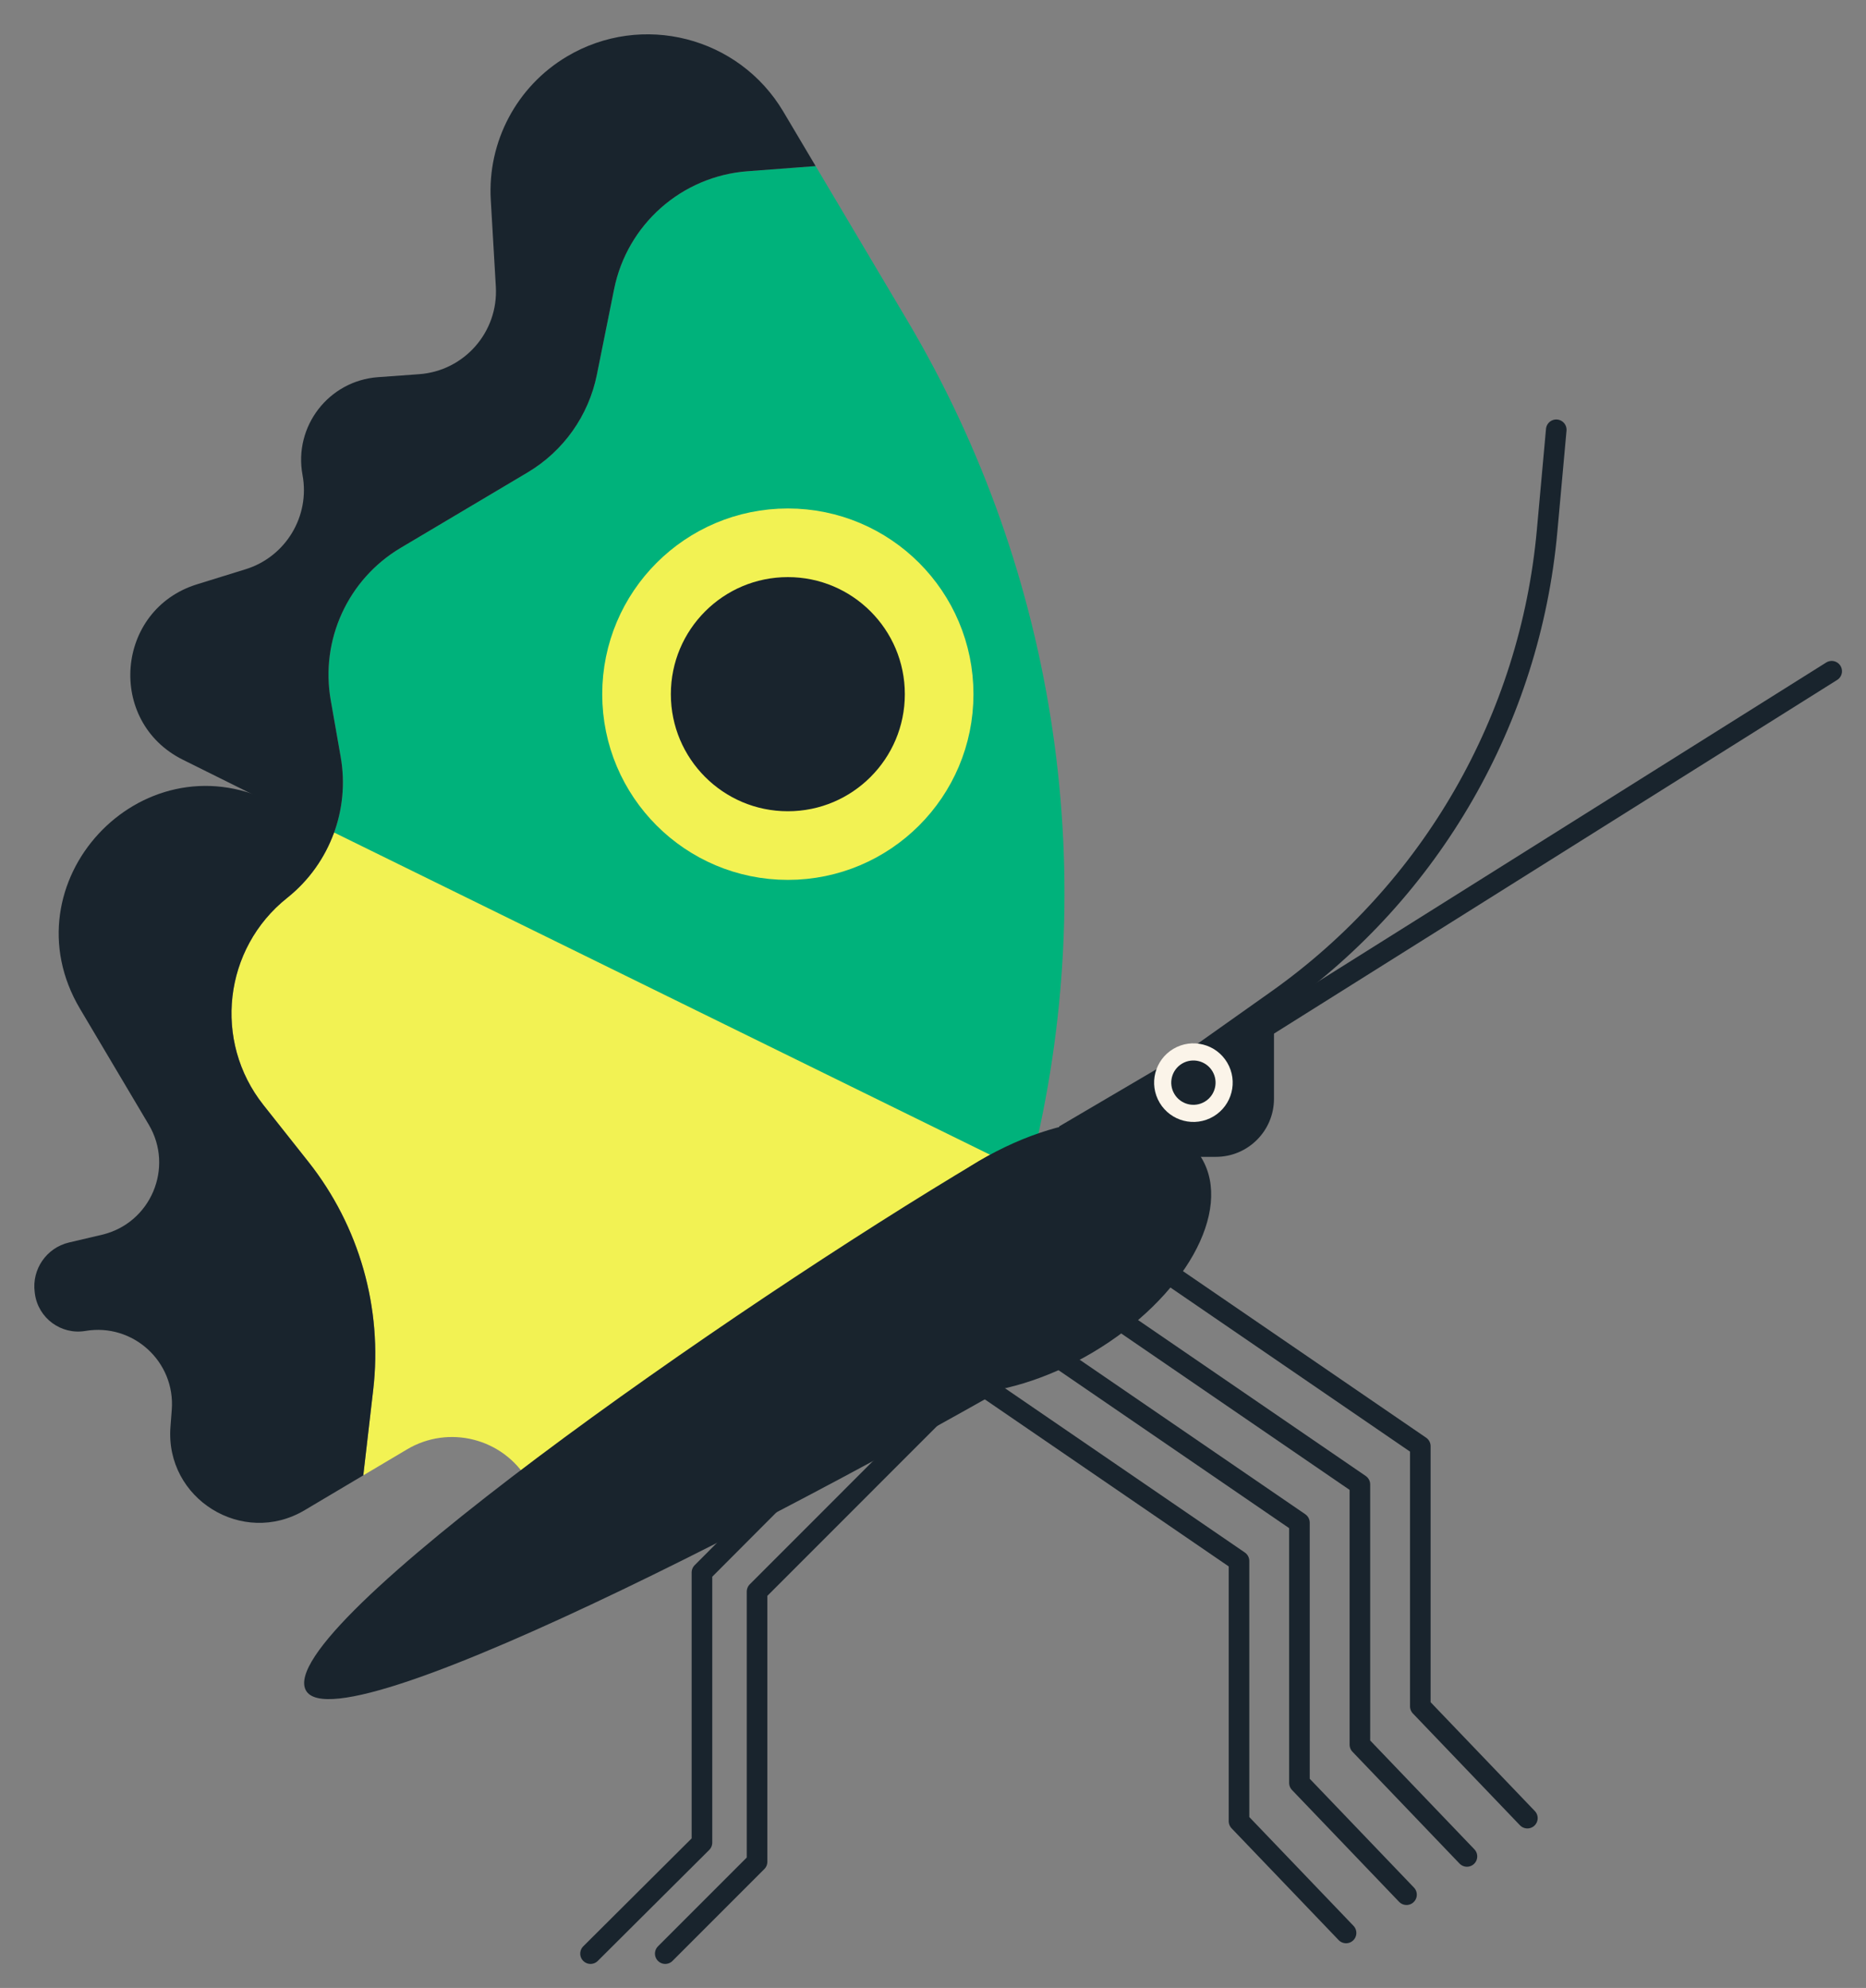 <svg xmlns="http://www.w3.org/2000/svg" xmlns:xlink="http://www.w3.org/1999/xlink" width="95.167" height="101.369" viewBox="17.25 -1.75 95.167 101.369" version="1.1" xml:space="preserve">
  <rect x="17.25" y="-1.75" width="95.167" height="101.369" fill="#808080" stroke="none"/>
  <defs/>
  <g>
    <title>butterfly-c</title>
    <desc>Created with Sketch.</desc>
    <g id="butterfly-c" stroke="none" fill-rule="evenodd">
      <g id="Group-2">
        <path d="M 63.52 14.587 L 58.848 6.719 L 55.377 6.981 C 52.016 7.234 49.234 9.692 48.569 12.996 L 47.69 17.358 C 47.27 19.444 45.986 21.254 44.157 22.341 L 37.685 26.186 C 34.996 27.783 33.576 30.878 34.118 33.958 L 34.624 36.84 C 34.863 38.196 34.722 39.562 34.252 40.805 L 69.653 58.397 L 69.816 57.749 C 73.495 43.094 71.232 27.579 63.52 14.587 " id="Fill-1" fill="#00B27B" stroke-width="1"/>
        <path d="M 34.624 36.84 L 34.118 33.958 C 33.576 30.878 34.996 27.783 37.685 26.186 L 44.157 22.341 C 45.986 21.254 47.27 19.444 47.69 17.358 L 48.569 12.996 C 49.234 9.692 52.016 7.234 55.377 6.981 L 58.848 6.719 L 57.201 3.944 C 54.93 0.118 49.989 -1.141 46.165 1.13 C 43.605 2.651 42.106 5.473 42.28 8.447 L 42.538 12.87 C 42.672 15.177 40.93 17.165 38.625 17.331 L 36.527 17.483 C 34.015 17.665 32.219 19.992 32.679 22.47 C 33.07 24.576 31.822 26.643 29.776 27.277 L 27.298 28.045 C 23.133 29.337 22.673 35.05 26.578 36.991 L 34.252 40.805 C 34.722 39.562 34.863 38.196 34.624 36.84 " id="Fill-3" fill="#19242D" stroke-width="1"/>
        <path d="M 34.287 40.701 C 33.822 41.989 33.008 43.15 31.898 44.033 C 28.65 46.615 28.106 51.34 30.682 54.593 L 32.979 57.495 C 35.578 60.778 36.767 64.958 36.284 69.117 L 35.778 73.481 L 38.008 72.157 C 40.142 70.889 42.9 71.592 44.167 73.727 L 69.954 58.218 L 34.287 40.701 Z " id="Fill-6" fill="#F2F253" stroke-width="1"/>
        <path d="M 32.98 57.495 L 30.682 54.593 C 28.106 51.34 28.65 46.615 31.898 44.033 C 33.008 43.15 33.822 41.989 34.288 40.701 L 31.087 39.13 C 24.393 35.842 17.525 43.281 21.333 49.695 L 24.836 55.596 C 26.141 57.794 24.936 60.628 22.448 61.213 L 20.77 61.607 C 19.623 61.876 18.866 62.972 19.02 64.141 L 19.029 64.213 C 19.194 65.463 20.364 66.328 21.607 66.117 C 24.033 65.707 26.199 67.685 26.01 70.139 L 25.944 71.008 C 25.661 74.673 29.625 77.136 32.785 75.259 L 35.778 73.481 L 36.284 69.117 C 36.767 64.958 35.578 60.778 32.98 57.495 " id="Fill-8" fill="#19242D" stroke-width="1"/>
        <path d="M 65.147 33.648 C 65.147 37.911 61.692 41.367 57.431 41.367 C 53.169 41.367 49.714 37.911 49.714 33.648 C 49.714 29.384 53.169 25.928 57.431 25.928 C 61.692 25.928 65.147 29.384 65.147 33.648 " id="Fill-11" fill="#19242D" stroke-width="1"/>
        <path d="M 65.147 33.648 C 65.147 37.911 61.692 41.367 57.431 41.367 C 53.169 41.367 49.714 37.911 49.714 33.648 C 49.714 29.384 53.169 25.928 57.431 25.928 C 61.692 25.928 65.147 29.384 65.147 33.648 Z " id="Stroke-13" stroke="#F2F253" stroke-width="3.5" fill="none"/>
      </g>
      <g id="Group">
        <polyline id="Stroke-15" stroke="#19242D" stroke-width="1.05" stroke-linecap="round" stroke-linejoin="round" points="36.469 41.98 53.91 53.923 53.91 67.19 59.37 72.891" fill="none" transform="matrix(1,0,0,1,32.695,20.022)"/>
        <polyline id="Stroke-17" stroke="#19242D" stroke-width="1.05" stroke-linecap="round" stroke-linejoin="round" points="39.551 40.029 56.992 51.972 56.992 65.238 62.452 70.939" fill="none" transform="matrix(1,0,0,1,32.695,20.022)"/>
        <polyline id="Stroke-19" stroke="#19242D" stroke-width="1.05" stroke-linecap="round" stroke-linejoin="round" points="33.387 43.932 50.827 55.874 50.827 69.141 56.288 74.842" fill="none" transform="matrix(1,0,0,1,32.695,20.022)"/>
        <polyline id="Stroke-21" stroke="#19242D" stroke-width="1.05" stroke-linecap="round" stroke-linejoin="round" points="30.305 45.883 47.745 57.826 47.745 71.093 53.205 76.793" fill="none" transform="matrix(1,0,0,1,32.695,20.022)"/>
        <polyline id="Stroke-23" stroke="#19242D" stroke-width="1.05" stroke-linecap="round" stroke-linejoin="round" points="18.483 77.847 23.165 73.164 23.165 59.387 34.11 48.438" fill="none" transform="matrix(1,0,0,1,32.695,20.022)"/>
        <polyline id="Stroke-25" stroke="#19242D" stroke-width="1.05" stroke-linecap="round" stroke-linejoin="round" points="14.672 77.847 20.355 72.188 20.355 58.411 30.299 48.438" fill="none" transform="matrix(1,0,0,1,32.695,20.022)"/>
        <path d="M 96.62 20.165 L 96.152 25.328 C 95.282 34.929 90.252 43.666 82.388 49.238 L 77.532 52.677 " id="Stroke-27" stroke="#19242D" stroke-width="1.05" stroke-linecap="round" fill="none"/>
        <path d="M 110.667 32.477 L 76.694 53.808 " id="Stroke-29" stroke="#19242D" stroke-width="1.05" stroke-linecap="round" fill="none"/>
        <path d="M 73.194 66.305 C 60.662 73.749 34.557 87.536 32.852 84.448 C 31.122 81.316 54.653 64.895 67.185 57.451 C 71.157 55.091 76.824 55.113 78.234 57.49 C 79.645 59.866 76.562 64.304 73.194 66.305 " id="Fill-31" fill="#19242D" stroke-width="1"/>
        <path d="M 71.27 55.687 L 82.224 49.249 L 82.224 54.277 C 82.224 55.914 80.898 57.24 79.263 57.24 L 71.136 57.24 L 71.27 55.687 Z " id="Fill-33" fill="#19242D" stroke-width="1"/>
        <path d="M 79.138 55.179 C 78.186 55.745 76.957 55.431 76.392 54.48 C 75.827 53.528 76.14 52.298 77.092 51.733 C 78.043 51.168 79.272 51.481 79.837 52.433 C 80.402 53.385 80.089 54.614 79.138 55.179 " id="Fill-35" fill="#FBF4E9" stroke-width="1"/>
        <path d="M 78.692 54.428 C 78.155 54.747 77.462 54.57 77.143 54.033 C 76.824 53.497 77.001 52.803 77.538 52.484 C 78.074 52.166 78.768 52.343 79.086 52.879 C 79.405 53.416 79.228 54.109 78.692 54.428 " id="Fill-37" fill="#19242D" stroke-width="1"/>
        <path d="M 72.981 67.213 C 68.312 69.987 63.229 70.05 61.629 67.354 C 60.028 64.658 62.516 60.224 67.185 57.451 C 71.854 54.678 76.936 54.614 78.536 57.31 C 80.137 60.006 77.649 64.44 72.981 67.213 " id="Fill-39" fill="#19242D" stroke-width="1"/>
      </g>
    </g>
  </g>
</svg>